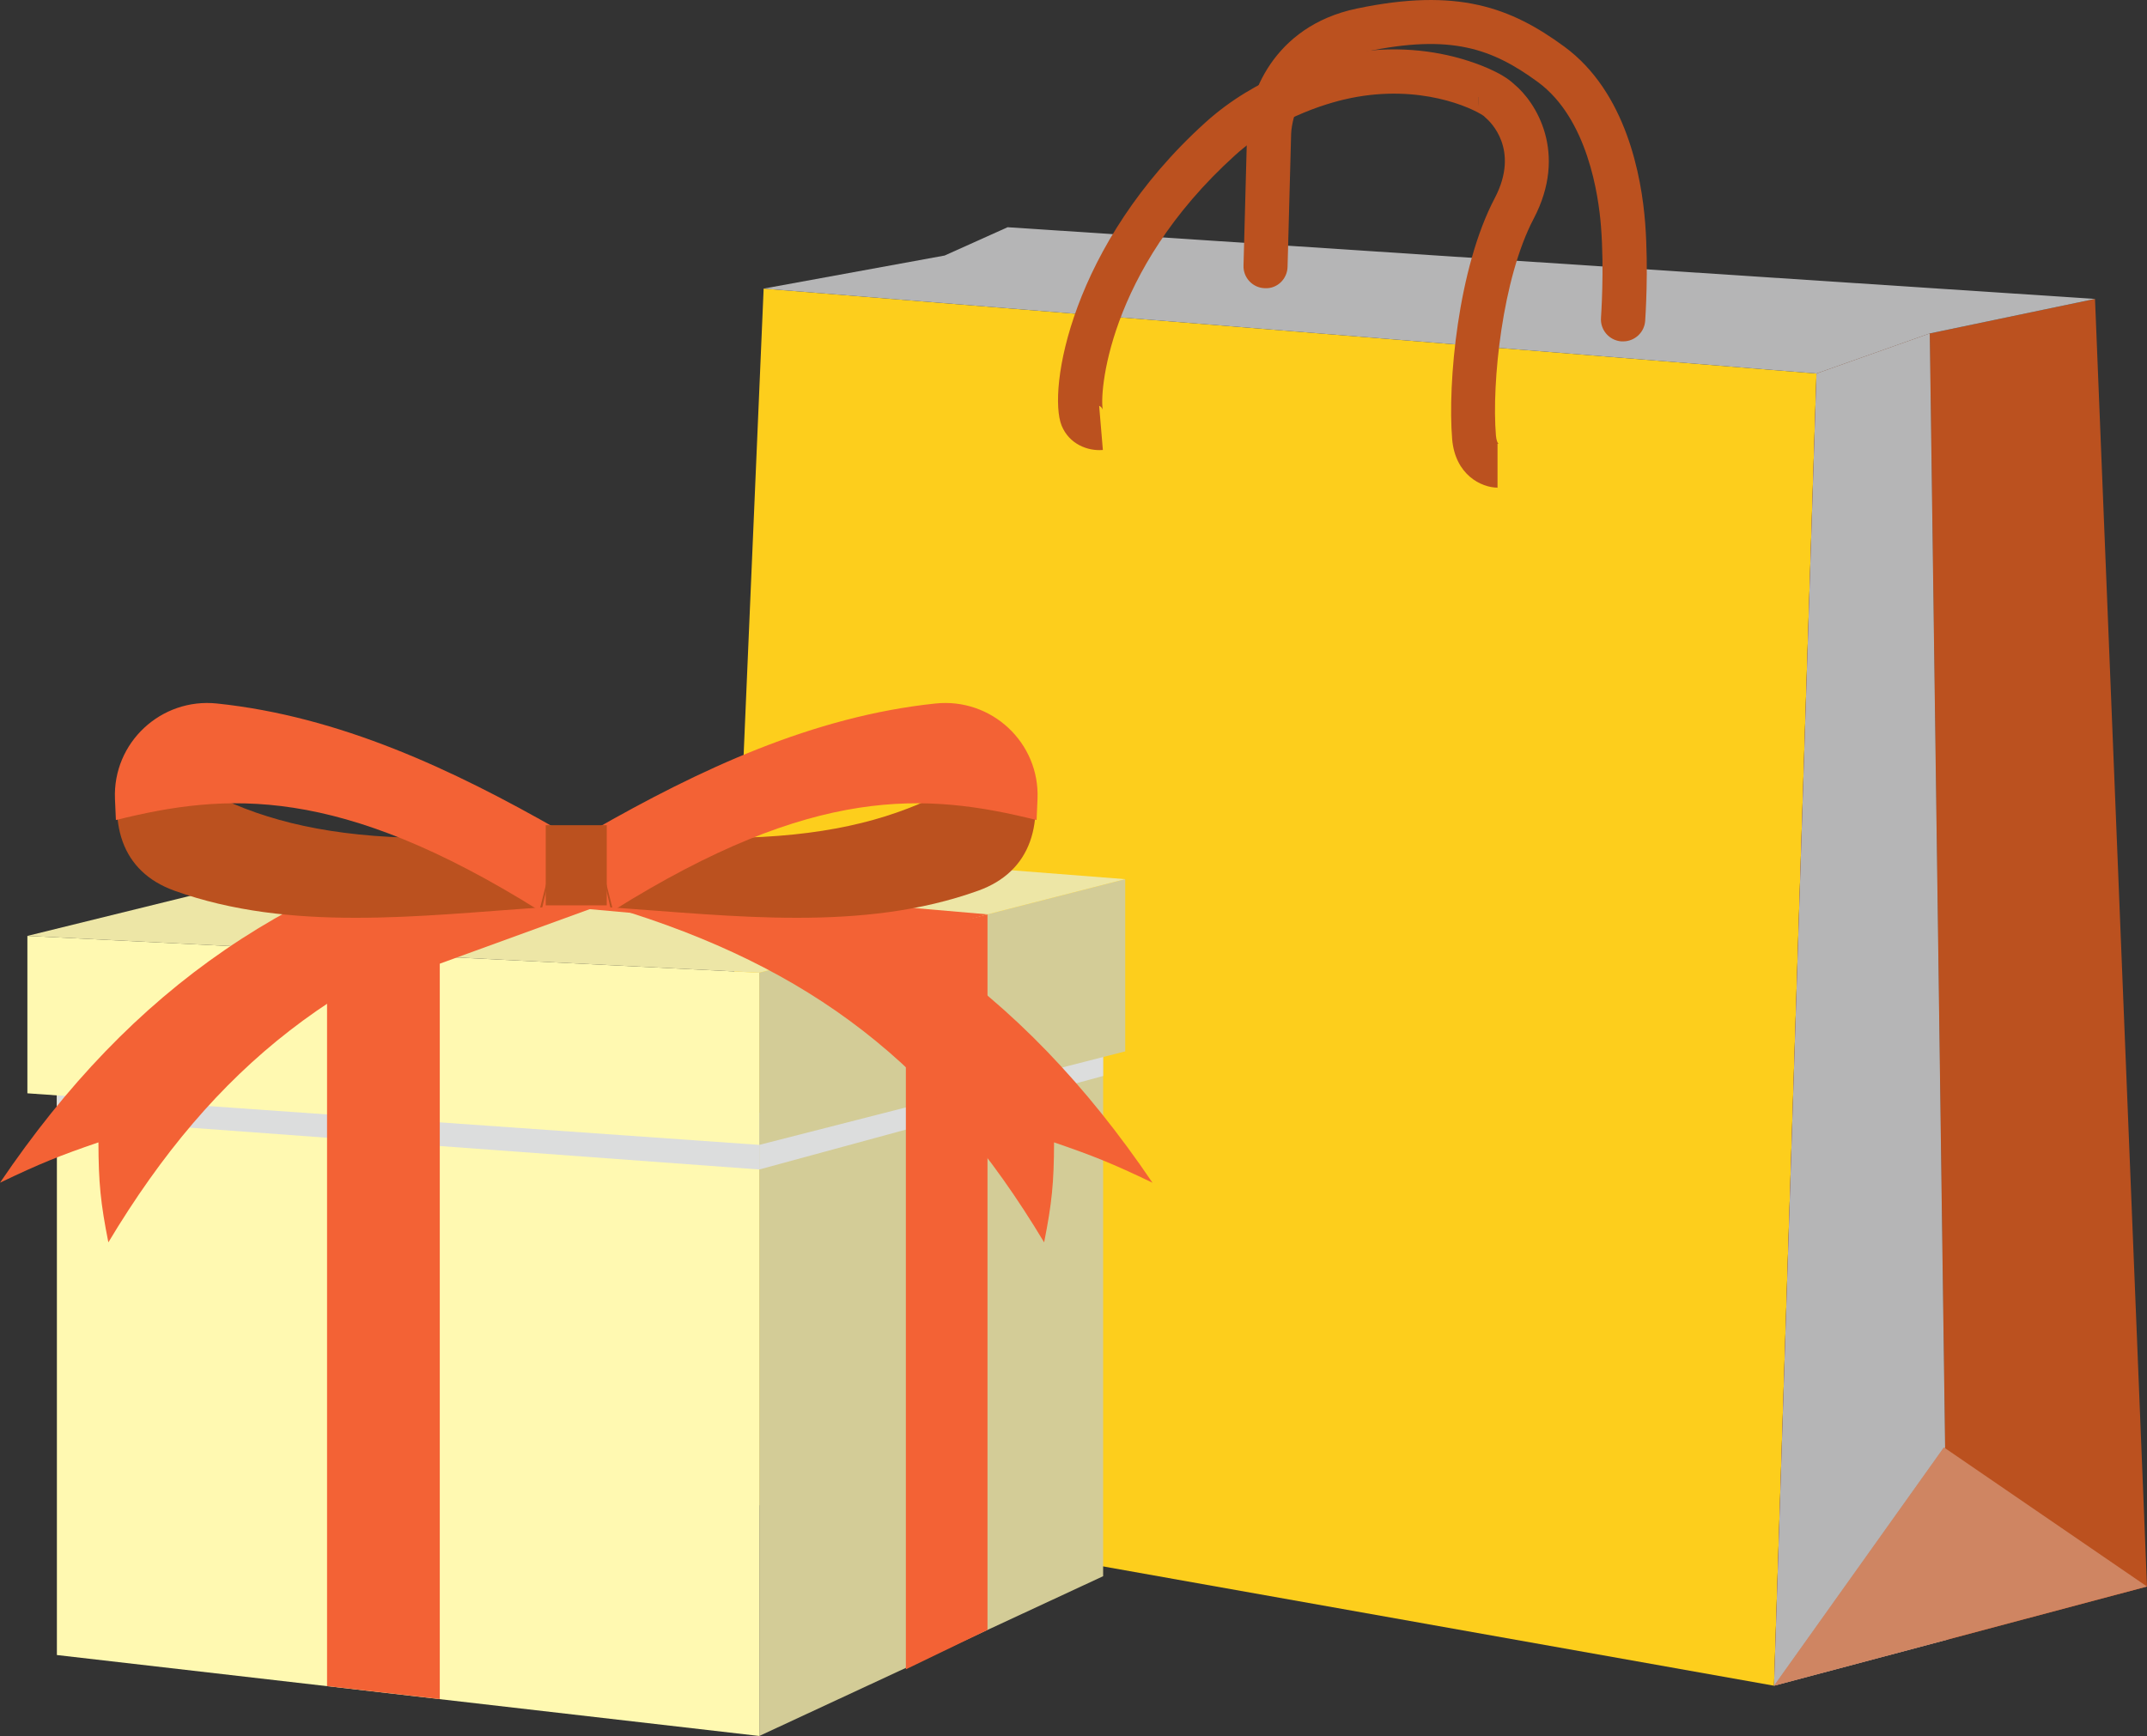 <?xml version="1.0" encoding="UTF-8"?><svg xmlns="http://www.w3.org/2000/svg" viewBox="0 0 162.28 131.25"><rect x="0" y="0" width="162.28" height="131.25" fill="#333333" stroke="none"/><defs><style>.cls-1{fill:#f36235;}.cls-2{fill:#d3cc97;}.cls-3{fill:#ede6a6;}.cls-4{fill:#fff;opacity:.3;}.cls-5{isolation:isolate;}.cls-6{fill:#bb511f;}.cls-7,.cls-8{mix-blend-mode:multiply;}.cls-7,.cls-9{fill:#b5b5b6;}.cls-10{fill:#fff9b1;}.cls-8{fill:#dcdddd;}.cls-11{fill:#fdce1c;}</style></defs><g class="cls-5"><g id="_レイヤー_2"><g id="text"><g><g><polygon class="cls-11" points="134.09 127.45 53.8 113.17 57.72 21.82 137.3 28.24 134.09 127.45"/><polyline class="cls-6" points="147.22 123.96 162.28 119.95 158.35 22.6 145.86 25.21"/><polyline class="cls-6" points="147.22 123.96 145.86 25.21 137.3 28.24 134.09 127.45 147.22 123.96"/><polygon class="cls-9" points="76.16 17.18 71.4 19.32 57.72 21.82 137.3 28.24 145.86 25.21 158.35 22.6 76.16 17.18"/><path class="cls-6" d="m113.21,36.87c-1.26,0-3.22-.98-3.45-3.67-.35-4.22.43-12.92,3.22-18.22,1.94-3.7-.39-5.82-.66-6.05-.06-.05-.12-.11-.18-.17-.92-.63-4.8-2.41-10.03-1.35-1.2.24-5.38,1.27-8.76,4.33-9.75,8.82-10.26,18.22-9.99,19.25,0-.02-.01-.04-.02-.05-.05-.13-.19-.23-.24-.25h-.02s.28,3.33.28,3.33c-1.14.1-2.55-.44-3.12-1.85-1.06-2.65.68-13.7,10.87-22.91,3.9-3.53,8.53-4.76,10.33-5.13,3.95-.8,7.17-.24,9.18.36.93.28,2.85.94,3.82,1.87,1.66,1.36,4.09,5.21,1.48,10.18-2.37,4.51-3.18,12.42-2.85,16.39.03.34.12.6.22.62-.06-.01-.1,0-.1,0v3.34Zm-1.46-29.53c-.04.25-.03.48.03.69-.05-.22-.06-.46-.02-.69h0Z"/><path class="cls-6" d="m122.67,25.81s-.08,0-.12,0c-.92-.07-1.61-.87-1.54-1.79,0-.04.26-3.58,0-6.89-.18-2.36-1.01-8.16-4.76-10.92-3.47-2.54-6.57-3.66-13.03-2.3-5.36,1.13-5.63,5.98-5.63,6.19l-.27,10.07c-.02.92-.78,1.67-1.71,1.62-.92-.02-1.65-.79-1.62-1.71l.27-10.08c.07-2.65,1.9-8.01,8.28-9.35,7.62-1.6,11.65-.09,15.69,2.87,4.7,3.44,5.85,9.84,6.12,13.35.27,3.56.01,7.23,0,7.39-.06.88-.8,1.55-1.66,1.55Z"/><polyline class="cls-7" points="147.22 123.96 145.86 25.21 137.3 28.24 134.09 127.45 147.22 123.96"/><polygon class="cls-6" points="134.09 127.45 162.28 119.95 146.93 109.43 134.09 127.45"/><polygon class="cls-4" points="134.09 127.45 162.28 119.95 146.93 109.43 134.09 127.45"/></g><g><polygon class="cls-10" points="57.39 131.25 4.3 125.13 4.3 81.35 57.39 84.14 57.39 131.25"/><polygon class="cls-2" points="83.38 119.17 57.39 131.25 57.39 84.14 83.38 75.96 83.38 119.17"/><polygon class="cls-8" points="57.39 88.42 4.3 84.52 4.3 81.35 57.39 84.14 57.39 88.42"/><polygon class="cls-8" points="83.38 81.35 57.39 88.42 57.39 84.14 83.38 75.96 83.38 81.35"/><polygon class="cls-10" points="57.39 86.56 2.07 82.66 2.07 70.76 57.39 73.54 57.39 86.56"/><polygon class="cls-2" points="85.05 79.49 57.39 86.56 57.39 73.54 85.05 66.47 85.05 79.49"/><polygon class="cls-1" points="24.72 127.48 33.24 128.46 33.24 72.33 24.72 71.88 24.72 127.48"/><polygon class="cls-1" points="68.47 126.21 74.64 123.23 74.64 69.13 68.47 70.71 68.47 126.21"/><polygon class="cls-3" points="57.39 73.54 2.07 70.76 35.29 62.58 85.05 66.47 57.39 73.54"/><polygon class="cls-1" points="24.72 71.88 33.24 72.86 56.58 64.37 48.06 63.93 24.72 71.88"/><polygon class="cls-1" points="68.47 70.89 74.64 69.13 25.57 64.9 19.39 66.47 68.47 70.89"/><g><path class="cls-1" d="m46.3,68.59c15,4.53,24.56,11.9,32.62,25.34.59-2.98.74-4.5.75-7.56,2.92,1,4.42,1.6,7.44,3.05-10.02-14.8-22.18-23.16-39.62-27.09-.48,2.5-.71,3.75-1.19,6.25Z"/><path class="cls-1" d="m40.81,68.59c-15,4.53-24.56,11.9-32.62,25.34-.59-2.98-.74-4.5-.75-7.56-2.92,1-4.42,1.6-7.44,3.05,10.02-14.8,22.18-23.16,39.62-27.09.48,2.5.71,3.75,1.19,6.25Z"/><path class="cls-6" d="m42.31,62.78c-17.84,1.94-25.57-1.19-32.18-6.71l-.75,1.41c-1.34,4.72-.21,8.42,3.8,9.86,8.75,3.15,18.51,1.9,27.81,1.26l1.34-5.82Z"/><path class="cls-1" d="m40.77,68.85c-15.2-9.52-23.65-8.93-32.01-6.85l-.07-1.59c-.18-4.26,3.48-7.67,7.72-7.22,9.25.97,17.8,4.97,25.89,9.6l-1.53,6.06Z"/><path class="cls-6" d="m44.81,62.78c17.84,1.94,25.57-1.19,32.18-6.71l.75,1.41c1.34,4.72.21,8.42-3.8,9.86-8.75,3.15-18.51,1.9-27.81,1.26l-1.34-5.82Z"/><path class="cls-1" d="m46.34,68.85c15.2-9.52,23.65-8.93,32.01-6.85l.07-1.59c.18-4.26-3.48-7.67-7.72-7.22-9.25.97-17.8,4.97-25.89,9.6l1.53,6.06Z"/><rect class="cls-6" x="41.25" y="62.39" width="4.61" height="6.06"/></g></g></g></g></g></g></svg>